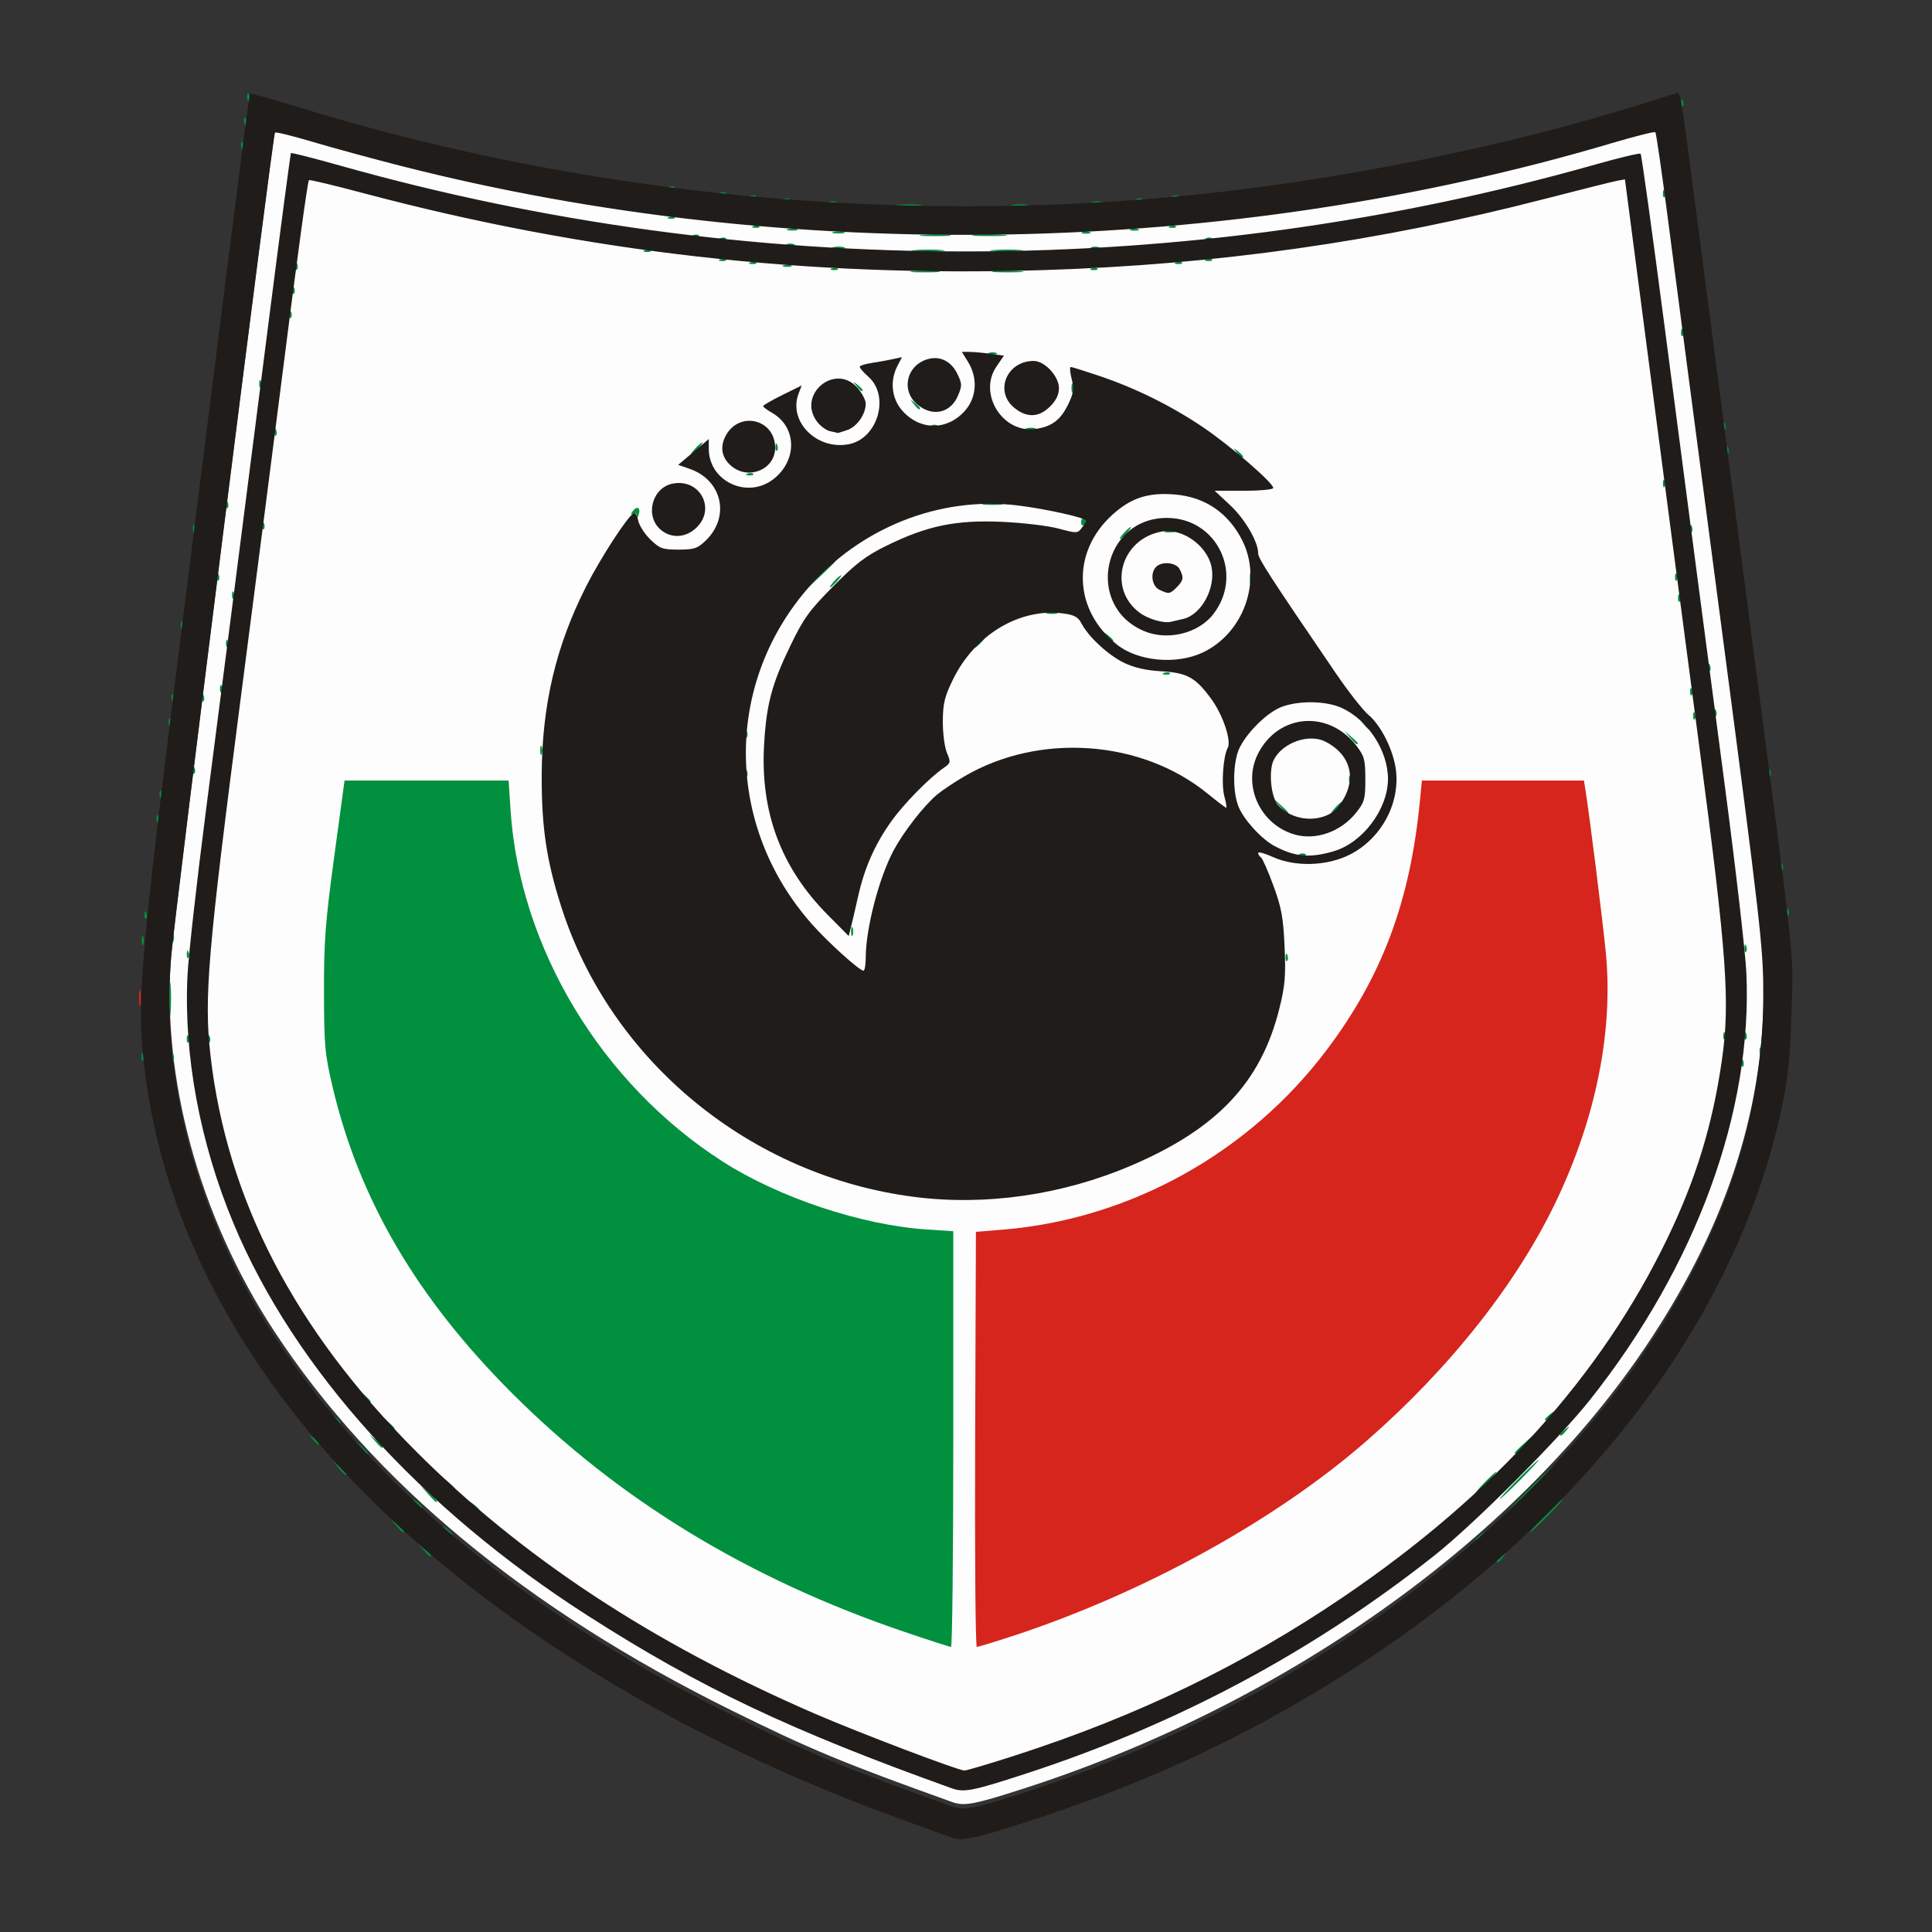<?xml version="1.0" encoding="UTF-8" standalone="no"?>
<svg
   version="1.1"
   id="svg1017"
   xml:space="preserve"
   width="512"
   height="512"
   viewBox="0 0 512 512"
   sodipodi:docname="Grb-SI-1290.svg"
   inkscape:version="1.2.2 (732a01da63, 2022-12-09, custom)"
   xmlns:inkscape="http://www.inkscape.org/namespaces/inkscape"
   xmlns:sodipodi="http://sodipodi.sourceforge.net/DTD/sodipodi-0.dtd"
   xmlns="http://www.w3.org/2000/svg"
   xmlns:svg="http://www.w3.org/2000/svg"
   xmlns:rdf="http://www.w3.org/1999/02/22-rdf-syntax-ns#"
   xmlns:cc="http://creativecommons.org/ns#"
   xmlns:dc="http://purl.org/dc/elements/1.1/"><rect x="0" y="0" width="512" height="512" fill="#333333" stroke="none"/><sodipodi:namedview
     id="namedview136004"
     pagecolor="#ffffff"
     bordercolor="#666666"
     borderopacity="1.0"
     inkscape:showpageshadow="2"
     inkscape:pageopacity="0.0"
     inkscape:pagecheckerboard="0"
     inkscape:deskcolor="#d1d1d1"
     showgrid="false"
     inkscape:zoom="1.9000039"
     inkscape:cx="219.21007"
     inkscape:cy="238.1574"
     inkscape:window-width="2490"
     inkscape:window-height="1376"
     inkscape:window-x="0"
     inkscape:window-y="0"
     inkscape:window-maximized="1"
     inkscape:current-layer="svg1017" /><defs
     id="defs1021"><clipPath
       clipPathUnits="userSpaceOnUse"
       id="clipPath1071"><path
         d="m 179,244 h 27 v 53 h -27 z"
         id="path1069" /></clipPath><clipPath
       clipPathUnits="userSpaceOnUse"
       id="clipPath1077"><path
         d="m 205.555,296.559 -26.473,-2.504 v -35.321 c 0.203,-19.425 25.863,-19.824 26.473,0"
         id="path1075" /></clipPath><clipPath
       clipPathUnits="userSpaceOnUse"
       id="clipPath1087"><path
         d="M 0,0 H 384 V 384 H 0 Z"
         id="path1085" /></clipPath><clipPath
       clipPathUnits="userSpaceOnUse"
       id="clipPath1101"><path
         d="M 0,0 H 384 V 384 H 0 Z"
         id="path1099" /></clipPath><clipPath
       clipPathUnits="userSpaceOnUse"
       id="clipPath1115"><path
         d="M 0,0 H 384 V 384 H 0 Z"
         id="path1113" /></clipPath><clipPath
       clipPathUnits="userSpaceOnUse"
       id="clipPath1129"><path
         d="M 0,0 H 384 V 384 H 0 Z"
         id="path1127" /></clipPath><clipPath
       clipPathUnits="userSpaceOnUse"
       id="clipPath1143"><path
         d="M 0,0 H 384 V 384 H 0 Z"
         id="path1141" /></clipPath></defs><g
     id="g136534"
     transform="matrix(0.8,0,0,0.8,-409.953,58.427)"><path
       style="opacity:0.99;fill:#ffffff"
       d="m 851.383,519.503 c 85.823,-27.635 161.793,-81.292 205.18,-144.918 26.928,-39.489 40.074,-78.65 40.113,-119.5 0.015,-15.546 -0.806,-22.742 -14.208,-124.5 -7.823,-59.4 -15.759,-119.871 -17.637,-134.379 -1.877,-14.508 -3.642,-26.608 -3.922,-26.888 -0.28,-0.28 -6.71,1.332 -14.288,3.582 -127.093,37.74 -272.394,40.482 -401.278,7.573 -9.625,-2.458 -22.83,-6.058 -29.344,-8 -6.514,-1.942 -12.071,-3.305 -12.349,-3.028 -0.674,0.674 -33.066,257.831 -34.406,273.14 -3.569,40.794 9.116,87.439 34.13,125.5 32.85,49.984 83.352,91.831 151.469,125.511 26.004,12.858 36.746,17.319 73,30.319 4.012,1.438 7.259,0.83 23.539,-4.412 z"
       id="path136528"
       sodipodi:nodetypes="sssssssssssssss" /><path
       style="fill:#d6251d"
       d="m 835.469,403.783 0.257,-68.75 9,-0.742 c 42.034,-3.466 81.464,-25.363 107.214,-59.538 18.345,-24.348 27.634,-49.167 30.864,-82.47 l 0.655,-6.75 h 26.838 26.838 l 0.524,3.25 c 1.32,8.183 5.672,42.946 6.729,53.753 2.536,25.915 -3.274,54.867 -16.574,82.593 -13.039,27.181 -35.121,55.079 -62.589,79.074 -30.198,26.379 -73.969,50.509 -117.446,64.746 -6.02,1.971 -11.311,3.584 -11.757,3.584 -0.446,0 -0.695,-30.938 -0.554,-68.75 z m -276.971,-146.25 c 0,-2.475 0.195,-3.487 0.433,-2.25 0.238,1.238 0.238,3.263 0,4.5 -0.238,1.238 -0.433,0.225 -0.433,-2.25 z"
       id="path136520" /><path
       style="fill:#01903e"
       d="m 812.096,467.561 c -51.569,-17.499 -94.528,-43.611 -129.934,-78.977 -31.602,-31.566 -50.788,-64.297 -59.551,-101.591 -2.564,-10.914 -2.813,-13.666 -2.847,-31.46 -0.032,-16.757 0.445,-23.052 3.387,-44.75 l 3.424,-25.25 h 27.175 27.175 l 0.638,9.75 c 2.989,45.7 30.199,90.799 70.263,116.453 18.742,12.002 46.054,21.091 67.652,22.516 l 8.75,0.577 v 68.852 c 0,37.869 -0.338,68.85 -0.75,68.849 -0.412,-0.002 -7.334,-2.237 -15.38,-4.968 z m 196.13,-23.406 c 0,-0.208 0.787,-0.995 1.75,-1.75 1.586,-1.244 1.621,-1.208 0.378,0.378 -1.306,1.666 -2.128,2.195 -2.128,1.372 z m -355.595,-3.872 -1.905,-2.25 2.25,1.905 c 2.114,1.79 2.705,2.595 1.905,2.595 -0.19,0 -1.202,-1.012 -2.25,-2.25 z m 348.595,-3.128 c 0,-0.208 0.787,-0.995 1.75,-1.75 1.586,-1.244 1.621,-1.208 0.378,0.378 -1.306,1.666 -2.128,2.195 -2.128,1.372 z m -341.128,-3.372 c -1.244,-1.586 -1.208,-1.621 0.378,-0.378 0.963,0.755 1.75,1.542 1.75,1.75 0,0.823 -0.821,0.293 -2.128,-1.372 z m -16.467,-1.5 -1.905,-2.25 2.25,1.905 c 1.238,1.048 2.25,2.06 2.25,2.25 0,0.8 -0.805,0.209 -2.595,-1.905 z m 380.595,-3.25 c 2.987,-3.025 5.657,-5.5 5.932,-5.5 0.275,0 -1.944,2.475 -4.932,5.5 -2.987,3.025 -5.657,5.5 -5.932,5.5 -0.275,0 1.944,-2.475 4.932,-5.5 z m -6,-8 c 4.651,-4.675 8.681,-8.5 8.956,-8.5 0.275,0 -3.305,3.825 -7.956,8.5 -4.651,4.675 -8.681,8.5 -8.956,8.5 -0.275,0 3.305,-3.825 7.956,-8.5 z m -349.128,4.75 c -1.244,-1.586 -1.208,-1.621 0.378,-0.378 0.963,0.755 1.75,1.542 1.75,1.75 0,0.823 -0.821,0.293 -2.128,-1.372 z m -19,-1 c -1.244,-1.586 -1.209,-1.621 0.378,-0.378 0.963,0.755 1.75,1.542 1.75,1.75 0,0.823 -0.821,0.293 -2.128,-1.372 z m 4.052,-3 -2.424,-2.75 2.75,2.424 c 2.57,2.266 3.209,3.076 2.424,3.076 -0.179,0 -1.417,-1.237 -2.75,-2.75 z m 361.076,-4.75 c 3.543,-3.575 6.667,-6.5 6.942,-6.5 0.275,0 -2.399,2.925 -5.942,6.5 -3.543,3.575 -6.667,6.5 -6.942,6.5 -0.275,0 2.399,-2.925 5.942,-6.5 z m -11,1 c 1.866,-1.925 3.617,-3.5 3.892,-3.5 0.275,0 -1.026,1.575 -2.892,3.5 -1.866,1.925 -3.617,3.5 -3.892,3.5 -0.275,0 1.026,-1.575 2.892,-3.5 z m -343.595,0.25 -1.905,-2.25 2.25,1.905 c 1.238,1.048 2.25,2.06 2.25,2.25 0,0.8 -0.805,0.209 -2.595,-1.905 z m -36,-5 -1.905,-2.25 2.25,1.905 c 2.114,1.79 2.705,2.595 1.905,2.595 -0.19,0 -1.202,-1.012 -2.25,-2.25 z m 6.519,-7.5 -2.424,-2.75 2.75,2.424 c 2.57,2.266 3.209,3.076 2.424,3.076 -0.179,0 -1.417,-1.237 -2.75,-2.75 z m 383.076,2.437 c 0,-0.172 1.462,-1.635 3.25,-3.25 l 3.25,-2.937 -2.937,3.25 c -2.738,3.029 -3.563,3.71 -3.563,2.937 z m -377.595,-3.937 -1.905,-2.25 2.25,1.905 c 2.114,1.79 2.705,2.595 1.905,2.595 -0.19,0 -1.202,-1.012 -2.25,-2.25 z m -20.533,-0.5 c -1.244,-1.586 -1.209,-1.621 0.378,-0.378 0.963,0.755 1.75,1.542 1.75,1.75 0,0.823 -0.821,0.293 -2.128,-1.372 z m 413.128,-1.628 c 0,-0.208 0.787,-0.995 1.75,-1.75 1.586,-1.244 1.621,-1.208 0.378,0.378 -1.306,1.666 -2.128,2.195 -2.128,1.372 z m -389.076,-4.372 -2.424,-2.75 2.75,2.424 c 2.57,2.266 3.209,3.076 2.424,3.076 -0.179,0 -1.417,-1.237 -2.75,-2.75 z m -17.052,-1 c -1.244,-1.586 -1.209,-1.621 0.378,-0.378 0.963,0.755 1.75,1.542 1.75,1.75 0,0.823 -0.821,0.293 -2.128,-1.372 z m 401.128,0.372 c 0,-0.208 0.787,-0.995 1.75,-1.75 1.586,-1.244 1.621,-1.208 0.378,0.378 -1.306,1.666 -2.128,2.195 -2.128,1.372 z m -391.595,-7.872 -1.905,-2.25 2.25,1.905 c 2.114,1.79 2.705,2.595 1.905,2.595 -0.19,0 -1.202,-1.012 -2.25,-2.25 z M 1089.305,278.949 c 0.048,-1.165 0.285,-1.402 0.604,-0.604 0.289,0.722 0.253,1.584 -0.079,1.917 -0.332,0.332 -0.569,-0.258 -0.525,-1.312 z m -519.921,-1.417 c 0,-1.375 0.227,-1.938 0.504,-1.25 0.277,0.688 0.277,1.812 0,2.5 -0.277,0.688 -0.504,0.125 -0.504,-1.25 z m -10.079,-0.583 c 0.048,-1.165 0.285,-1.402 0.604,-0.604 0.289,0.722 0.253,1.584 -0.079,1.917 -0.332,0.332 -0.569,-0.258 -0.525,-1.312 z m 536,-2 c 0.048,-1.165 0.285,-1.402 0.604,-0.604 0.289,0.722 0.253,1.584 -0.079,1.917 -0.332,0.332 -0.569,-0.258 -0.525,-1.312 z m -521,-4 c 0.048,-1.165 0.285,-1.402 0.604,-0.604 0.289,0.722 0.253,1.584 -0.079,1.917 -0.332,0.332 -0.569,-0.258 -0.525,-1.312 z m 7,0 c 0.048,-1.165 0.285,-1.402 0.604,-0.604 0.289,0.722 0.253,1.584 -0.079,1.917 -0.332,0.332 -0.569,-0.258 -0.525,-1.312 z m 502,-1 c 0.048,-1.165 0.285,-1.402 0.604,-0.604 0.289,0.722 0.253,1.584 -0.079,1.917 -0.332,0.332 -0.569,-0.258 -0.525,-1.312 z m 7,0 c 0.048,-1.165 0.285,-1.402 0.604,-0.604 0.289,0.722 0.253,1.584 -0.079,1.917 -0.332,0.332 -0.569,-0.258 -0.525,-1.312 z M 568.581,258.033 c -0.003,-4.95 0.166,-7.101 0.376,-4.78 0.21,2.321 0.212,6.371 0.006,9 -0.207,2.629 -0.378,0.73 -0.381,-4.22 z m 528.006,-2.5 c 0,-5.225 0.169,-7.362 0.374,-4.75 0.206,2.613 0.206,6.888 0,9.5 -0.206,2.613 -0.374,0.475 -0.374,-4.75 z m -515.203,-12 c 0,-1.375 0.227,-1.938 0.504,-1.25 0.277,0.688 0.277,1.812 0,2.5 -0.277,0.688 -0.504,0.125 -0.504,-1.25 z m 356.921,0.417 c 0.048,-1.165 0.285,-1.402 0.604,-0.604 0.289,0.722 0.253,1.584 -0.079,1.917 -0.332,0.332 -0.569,-0.258 -0.525,-1.312 z m -364,-1 c 0.048,-1.165 0.285,-1.402 0.604,-0.604 0.289,0.722 0.253,1.584 -0.079,1.917 -0.332,0.332 -0.569,-0.258 -0.525,-1.312 z m 516,-2 c 0.048,-1.165 0.285,-1.402 0.604,-0.604 0.289,0.722 0.253,1.584 -0.079,1.917 -0.332,0.332 -0.569,-0.258 -0.525,-1.312 z m -530.921,-2.417 c 0,-1.375 0.227,-1.938 0.504,-1.25 0.277,0.688 0.277,1.812 0,2.5 -0.277,0.688 -0.504,0.125 -0.504,-1.25 z m 10,-1 c 0,-1.375 0.227,-1.938 0.504,-1.25 0.277,0.688 0.277,1.812 0,2.5 -0.277,0.688 -0.504,0.125 -0.504,-1.25 z m 225,-2 c 0,-1.375 0.227,-1.938 0.504,-1.25 0.277,0.688 0.277,1.812 0,2.5 -0.277,0.688 -0.504,0.125 -0.504,-1.25 z m -234.079,-5.583 c 0.048,-1.165 0.285,-1.402 0.604,-0.604 0.289,0.722 0.253,1.584 -0.079,1.917 -0.332,0.332 -0.569,-0.258 -0.525,-1.312 z m 544,-1 c 0.048,-1.165 0.285,-1.402 0.604,-0.604 0.289,0.722 0.253,1.584 -0.079,1.917 -0.332,0.332 -0.569,-0.258 -0.525,-1.312 z m -2,-15 c 0.048,-1.165 0.285,-1.402 0.604,-0.604 0.289,0.722 0.253,1.584 -0.079,1.917 -0.332,0.332 -0.569,-0.258 -0.525,-1.312 z M 943.038,209.85 c 0.722,-0.289 1.584,-0.253 1.917,0.079 0.332,0.332 -0.258,0.569 -1.312,0.525 -1.165,-0.048 -1.402,-0.285 -0.604,-0.604 z M 564.305,197.949 c 0.048,-1.165 0.285,-1.402 0.604,-0.604 0.289,0.722 0.253,1.584 -0.079,1.917 -0.332,0.332 -0.569,-0.258 -0.525,-1.312 z m 371.845,-4.167 -2.424,-2.75 2.75,2.424 c 2.57,2.266 3.209,3.076 2.424,3.076 -0.179,0 -1.417,-1.238 -2.75,-2.75 z m 18.576,0.75 c 0.995,-1.1 2.035,-2 2.31,-2 0.275,0 -0.314,0.9 -1.31,2 -0.995,1.1 -2.035,2 -2.31,2 -0.275,0 0.314,-0.9 1.31,-2 z m -389.421,-4.583 c 0.048,-1.165 0.285,-1.402 0.604,-0.604 0.289,0.722 0.253,1.584 -0.079,1.917 -0.332,0.332 -0.569,-0.258 -0.525,-1.312 z m 394,-5 c 0.048,-1.165 0.285,-1.402 0.604,-0.604 0.289,0.722 0.253,1.584 -0.079,1.917 -0.332,0.332 -0.569,-0.258 -0.525,-1.312 z m -200,-2 c 0.048,-1.165 0.285,-1.402 0.604,-0.604 0.289,0.722 0.253,1.584 -0.079,1.917 -0.332,0.332 -0.569,-0.258 -0.525,-1.312 z m 339,0 c 0.048,-1.165 0.285,-1.402 0.604,-0.604 0.289,0.722 0.253,1.584 -0.079,1.917 -0.332,0.332 -0.569,-0.258 -0.525,-1.312 z m -522,-1 c 0.048,-1.165 0.285,-1.402 0.604,-0.604 0.289,0.722 0.253,1.584 -0.079,1.917 -0.332,0.332 -0.569,-0.258 -0.525,-1.312 z m 115.079,-6.417 c 0,-1.375 0.227,-1.938 0.504,-1.25 0.277,0.688 0.277,1.812 0,2.5 -0.277,0.688 -0.504,0.125 -0.504,-1.25 z m 268.247,-4.25 -1.905,-2.25 2.25,1.905 c 1.238,1.048 2.25,2.06 2.25,2.25 0,0.8 -0.805,0.209 -2.595,-1.905 z m -200.326,-1.333 c 0.048,-1.165 0.285,-1.402 0.604,-0.604 0.289,0.722 0.253,1.584 -0.079,1.917 -0.332,0.332 -0.569,-0.258 -0.525,-1.312 z m 204.793,-3.167 c -1.244,-1.586 -1.208,-1.621 0.378,-0.378 1.666,1.306 2.195,2.128 1.372,2.128 -0.208,0 -0.995,-0.787 -1.75,-1.75 z m -395.793,-0.833 c 0.048,-1.165 0.285,-1.402 0.604,-0.604 0.289,0.722 0.253,1.584 -0.079,1.917 -0.332,0.332 -0.569,-0.258 -0.525,-1.312 z m 505,-2 c 0.048,-1.165 0.285,-1.402 0.604,-0.604 0.289,0.722 0.253,1.584 -0.079,1.917 -0.332,0.332 -0.569,-0.258 -0.525,-1.312 z m 7,-1 c 0.048,-1.165 0.285,-1.402 0.604,-0.604 0.289,0.722 0.253,1.584 -0.079,1.917 -0.332,0.332 -0.569,-0.258 -0.525,-1.312 z m -511,-5 c 0.048,-1.165 0.285,-1.402 0.604,-0.604 0.289,0.722 0.253,1.584 -0.079,1.917 -0.332,0.332 -0.569,-0.258 -0.525,-1.312 z m 10,0 c 0.048,-1.165 0.285,-1.402 0.604,-0.604 0.289,0.722 0.253,1.584 -0.079,1.917 -0.332,0.332 -0.569,-0.258 -0.525,-1.312 z m 493,-2 c 0.048,-1.165 0.285,-1.402 0.604,-0.604 0.289,0.722 0.253,1.584 -0.079,1.917 -0.332,0.332 -0.569,-0.258 -0.525,-1.312 z m -487,-1 c 0.048,-1.165 0.285,-1.402 0.604,-0.604 0.289,0.722 0.253,1.584 -0.079,1.917 -0.332,0.332 -0.569,-0.258 -0.525,-1.312 z m 312.734,-5.1 c 0.722,-0.289 1.584,-0.253 1.917,0.079 0.332,0.332 -0.258,0.569 -1.312,0.525 -1.165,-0.048 -1.402,-0.285 -0.604,-0.604 z m 180.266,-1.9 c 0.048,-1.165 0.285,-1.402 0.604,-0.604 0.289,0.722 0.253,1.584 -0.079,1.917 -0.332,0.332 -0.569,-0.258 -0.525,-1.312 z m -491,-8 c 0.048,-1.165 0.285,-1.402 0.604,-0.604 0.289,0.722 0.253,1.584 -0.079,1.917 -0.332,0.332 -0.569,-0.258 -0.525,-1.312 z m 249.421,-0.417 c 0.995,-1.1 2.035,-2 2.31,-2 0.275,0 -0.314,0.9 -1.31,2 -0.995,1.1 -2.035,2 -2.31,2 -0.275,0 0.314,-0.9 1.31,-2 z m 42.372,-1.75 c -1.244,-1.586 -1.208,-1.621 0.378,-0.378 0.963,0.755 1.75,1.542 1.75,1.75 0,0.823 -0.821,0.293 -2.128,-1.372 z m -306.793,-3.833 c 0.048,-1.165 0.285,-1.402 0.604,-0.604 0.289,0.722 0.253,1.584 -0.079,1.917 -0.332,0.332 -0.569,-0.258 -0.525,-1.312 z m 287.19,-4.11 c 0.973,-0.254 2.323,-0.237 3,0.037 0.677,0.274 -0.119,0.481 -1.769,0.461 -1.65,-0.02 -2.204,-0.244 -1.231,-0.498 z m 208.81,-4.89 c 0.048,-1.165 0.285,-1.402 0.604,-0.604 0.289,0.722 0.253,1.584 -0.079,1.917 -0.332,0.332 -0.569,-0.258 -0.525,-1.312 z m -479,-1 c 0.048,-1.165 0.285,-1.402 0.604,-0.604 0.289,0.722 0.253,1.584 -0.079,1.917 -0.332,0.332 -0.569,-0.258 -0.525,-1.312 z m 194.879,-6.667 c 4.144,-4.415 5.042,-5.209 5.042,-4.458 0,0.16 -2.138,2.298 -4.75,4.75 l -4.75,4.458 z m 4.542,2.25 c 0.995,-1.1 2.035,-2 2.31,-2 0.275,0 -0.314,0.9 -1.31,2 -0.995,1.1 -2.035,2 -2.31,2 -0.275,0 0.314,-0.9 1.31,-2 z m 137.732,-1 c 0,-1.925 0.206,-2.712 0.457,-1.75 0.252,0.963 0.252,2.538 0,3.5 -0.252,0.963 -0.457,0.175 -0.457,-1.75 z m -342.153,-0.583 c 0.048,-1.165 0.285,-1.402 0.604,-0.604 0.289,0.722 0.253,1.584 -0.079,1.917 -0.332,0.332 -0.569,-0.258 -0.525,-1.312 z m 483,0 c 0.048,-1.165 0.285,-1.402 0.604,-0.604 0.289,0.722 0.253,1.584 -0.079,1.917 -0.332,0.332 -0.569,-0.258 -0.525,-1.312 z M 884.726,103.533 c 0.995,-1.1 2.035,-2 2.31,-2 0.275,0 -0.314,0.9 -1.31,2 -0.995,1.1 -2.035,2 -2.31,2 -0.275,0 0.314,-0.9 1.31,-2 z m -308.421,-1.583 c 0.048,-1.165 0.285,-1.402 0.604,-0.604 0.289,0.722 0.253,1.584 -0.079,1.917 -0.332,0.332 -0.569,-0.258 -0.525,-1.312 z m 322.19,0.89 c 0.973,-0.254 2.323,-0.237 3,0.037 0.677,0.274 -0.119,0.481 -1.769,0.461 -1.65,-0.02 -2.204,-0.244 -1.231,-0.498 z m 173.81,-0.89 c 0.048,-1.165 0.285,-1.402 0.604,-0.604 0.289,0.722 0.253,1.584 -0.079,1.917 -0.332,0.332 -0.569,-0.258 -0.525,-1.312 z m -473,-1 c 0.048,-1.165 0.285,-1.402 0.604,-0.604 0.289,0.722 0.253,1.584 -0.079,1.917 -0.332,0.332 -0.569,-0.258 -0.525,-1.312 z m 271.254,-0.961 c 0,-0.801 0.375,-1.456 0.833,-1.456 0.458,0 0.833,0.423 0.833,0.941 0,0.518 -0.375,1.173 -0.833,1.456 -0.458,0.283 -0.833,-0.14 -0.833,-0.941 z m -147.254,-2.265 c -0.047,-0.774 -0.59,-1.002 -1.329,-0.558 -0.753,0.452 -0.668,0.035 0.213,-1.051 1.496,-1.842 2.656,-0.704 1.699,1.668 -0.388,0.961 -0.523,0.948 -0.583,-0.059 z m -136,-3.774 c 0.048,-1.165 0.285,-1.402 0.604,-0.604 0.289,0.722 0.253,1.584 -0.079,1.917 -0.332,0.332 -0.569,-0.258 -0.525,-1.312 z m 251.171,-0.133 c 1.512,-0.229 3.987,-0.229 5.5,0 1.512,0.229 0.275,0.417 -2.75,0.417 -3.025,0 -4.263,-0.187 -2.75,-0.417 z m 224.829,-6.867 c 0.048,-1.165 0.285,-1.402 0.604,-0.604 0.289,0.722 0.253,1.584 -0.079,1.917 -0.332,0.332 -0.569,-0.258 -0.525,-1.312 z m -303.266,-3.1 c 0.722,-0.289 1.584,-0.253 1.917,0.079 0.332,0.332 -0.258,0.569 -1.312,0.525 -1.165,-0.048 -1.402,-0.285 -0.604,-0.604 z m 162.06,-7.067 c -1.244,-1.586 -1.208,-1.621 0.378,-0.378 1.666,1.306 2.195,2.128 1.372,2.128 -0.208,0 -0.995,-0.787 -1.75,-1.75 z m -179.372,-1.25 c 0.995,-1.1 2.035,-2 2.31,-2 0.275,0 -0.314,0.9 -1.31,2 -0.995,1.1 -2.035,2 -2.31,2 -0.275,0 0.314,-0.9 1.31,-2 z m 341.579,0.417 c 0.048,-1.165 0.285,-1.402 0.604,-0.604 0.289,0.722 0.253,1.584 -0.079,1.917 -0.332,0.332 -0.569,-0.258 -0.525,-1.312 z m -315,-1 c 0.048,-1.165 0.285,-1.402 0.604,-0.604 0.289,0.722 0.253,1.584 -0.079,1.917 -0.332,0.332 -0.569,-0.258 -0.525,-1.312 z m -166,-5 c 0.048,-1.165 0.285,-1.402 0.604,-0.604 0.289,0.722 0.253,1.584 -0.079,1.917 -0.332,0.332 -0.569,-0.258 -0.525,-1.312 z m 249.19,-1.11 c 0.973,-0.254 2.323,-0.237 3,0.037 0.677,0.274 -0.119,0.481 -1.769,0.461 -1.65,-0.02 -2.204,-0.244 -1.231,-0.498 z m 230.81,-0.89 c 0.048,-1.165 0.285,-1.402 0.604,-0.604 0.289,0.722 0.253,1.584 -0.079,1.917 -0.332,0.332 -0.569,-0.258 -0.525,-1.312 z m -262.266,-0.1 c 0.722,-0.289 1.584,-0.253 1.917,0.079 0.332,0.332 -0.258,0.569 -1.312,0.525 -1.165,-0.048 -1.402,-0.285 -0.604,-0.604 z m -5.94,-7.067 c -1.244,-1.586 -1.208,-1.621 0.378,-0.378 1.666,1.306 2.195,2.128 1.372,2.128 -0.208,0 -0.995,-0.787 -1.75,-1.75 z m 52.285,-5.25 c 0,-1.375 0.227,-1.938 0.504,-1.25 0.277,0.688 0.277,1.812 0,2.5 -0.277,0.688 -0.504,0.125 -0.504,-1.25 z m -71.285,-0.75 c -1.244,-1.586 -1.208,-1.621 0.378,-0.378 1.666,1.306 2.195,2.128 1.372,2.128 -0.208,0 -0.995,-0.787 -1.75,-1.75 z M 598.305,53.949 c 0.048,-1.165 0.285,-1.402 0.604,-0.604 0.289,0.722 0.253,1.584 -0.079,1.917 -0.332,0.332 -0.569,-0.258 -0.525,-1.312 z M 839.976,43.87 c 0.688,-0.277 1.812,-0.277 2.5,0 0.688,0.277 0.125,0.504 -1.25,0.504 -1.375,0 -1.938,-0.227 -1.25,-0.504 z m 229.329,-6.921 c 0.048,-1.165 0.285,-1.402 0.604,-0.604 0.289,0.722 0.253,1.584 -0.079,1.917 -0.332,0.332 -0.569,-0.258 -0.525,-1.312 z m -461,-6 c 0.048,-1.165 0.285,-1.402 0.604,-0.604 0.289,0.722 0.253,1.584 -0.079,1.917 -0.332,0.332 -0.569,-0.258 -0.525,-1.312 z m 1,-8 c 0.048,-1.165 0.285,-1.402 0.604,-0.604 0.289,0.722 0.253,1.584 -0.079,1.917 -0.332,0.332 -0.569,-0.258 -0.525,-1.312 z M 815.002,16.799 c 2.352,-0.211 5.952,-0.208 8,0.007 2.048,0.215 0.124,0.388 -4.276,0.384 -4.4,-0.004 -6.076,-0.179 -3.724,-0.391 z m 26.974,0.001 c 2.337,-0.211 6.162,-0.211 8.5,0 2.337,0.211 0.425,0.383 -4.25,0.383 -4.675,0 -6.588,-0.172 -4.25,-0.383 z M 610.305,14.949 c 0.048,-1.165 0.285,-1.402 0.604,-0.604 0.289,0.722 0.253,1.584 -0.079,1.917 -0.332,0.332 -0.569,-0.258 -0.525,-1.312 z m 177.734,0.9 c 0.722,-0.289 1.584,-0.253 1.917,0.079 0.332,0.332 -0.258,0.569 -1.312,0.525 -1.165,-0.048 -1.402,-0.285 -0.604,-0.604 z m 86,0 c 0.722,-0.289 1.584,-0.253 1.917,0.079 0.332,0.332 -0.258,0.569 -1.312,0.525 -1.165,-0.048 -1.402,-0.285 -0.604,-0.604 z m -102.062,-0.979 c 0.688,-0.277 1.812,-0.277 2.5,0 0.688,0.277 0.125,0.504 -1.25,0.504 -1.375,0 -1.938,-0.227 -1.25,-0.504 z m -10.938,-1.021 c 0.722,-0.289 1.584,-0.253 1.917,0.079 0.332,0.332 -0.258,0.569 -1.312,0.525 -1.165,-0.048 -1.402,-0.285 -0.604,-0.604 z m 141,0 c 0.722,-0.289 1.584,-0.253 1.917,0.079 0.332,0.332 -0.258,0.569 -1.312,0.525 -1.165,-0.048 -1.402,-0.285 -0.604,-0.604 z m -151,-1 c 0.722,-0.289 1.584,-0.253 1.917,0.079 0.332,0.332 -0.258,0.569 -1.312,0.525 -1.165,-0.048 -1.402,-0.285 -0.604,-0.604 z m 161,0 c 0.722,-0.289 1.584,-0.253 1.917,0.079 0.332,0.332 -0.258,0.569 -1.312,0.525 -1.165,-0.048 -1.402,-0.285 -0.604,-0.604 z m -186,-3 c 0.722,-0.289 1.584,-0.253 1.917,0.079 0.332,0.332 -0.258,0.569 -1.312,0.525 -1.165,-0.048 -1.402,-0.285 -0.604,-0.604 z m 89.468,-0.053 c 2.629,-0.207 6.679,-0.204 9,0.005 2.321,0.21 0.17,0.379 -4.78,0.376 -4.95,-0.003 -6.849,-0.175 -4.22,-0.381 z m 26,0 c 2.629,-0.207 6.679,-0.204 9,0.005 2.321,0.21 0.17,0.379 -4.78,0.376 -4.95,-0.003 -6.849,-0.175 -4.22,-0.381 z M 788.476,8.843 c 0.963,-0.252 2.538,-0.252 3.5,0 0.963,0.252 0.175,0.457 -1.75,0.457 -1.925,0 -2.712,-0.206 -1.75,-0.457 z m 85.5,0.027 c 0.688,-0.277 1.812,-0.277 2.5,0 0.688,0.277 0.125,0.504 -1.25,0.504 -1.375,0 -1.938,-0.227 -1.25,-0.504 z m -101,-1 c 0.688,-0.277 1.812,-0.277 2.5,0 0.688,0.277 0.125,0.504 -1.25,0.504 -1.375,0 -1.938,-0.227 -1.25,-0.504 z m -21.938,-2.021 c 0.722,-0.289 1.584,-0.253 1.917,0.079 0.332,0.332 -0.258,0.569 -1.312,0.525 -1.165,-0.048 -1.402,-0.285 -0.604,-0.604 z m 161,0 c 0.722,-0.289 1.584,-0.253 1.917,0.079 0.332,0.332 -0.258,0.569 -1.312,0.525 -1.165,-0.048 -1.402,-0.285 -0.604,-0.604 z m -170,-1 c 0.722,-0.289 1.584,-0.253 1.917,0.079 0.332,0.332 -0.258,0.569 -1.312,0.525 -1.165,-0.048 -1.402,-0.285 -0.604,-0.604 z m 75.938,-0.049 c 2.337,-0.211 6.162,-0.211 8.5,0 2.337,0.211 0.425,0.383 -4.25,0.383 -4.675,0 -6.588,-0.172 -4.25,-0.383 z m 17.5,-0.003 c 2.612,-0.206 6.888,-0.206 9.5,0 2.612,0.206 0.475,0.375 -4.75,0.375 -5.225,0 -7.362,-0.169 -4.75,-0.375 z m -47,-0.954 c 0.963,-0.252 2.538,-0.252 3.5,0 0.963,0.252 0.175,0.457 -1.75,0.457 -1.925,0 -2.712,-0.206 -1.75,-0.457 z m 82.5,0.027 c 0.688,-0.277 1.812,-0.277 2.5,0 0.688,0.277 0.125,0.504 -1.25,0.504 -1.375,0 -1.938,-0.227 -1.25,-0.504 z m -97.481,-1.031 c 0.973,-0.254 2.323,-0.237 3,0.037 0.677,0.274 -0.119,0.481 -1.769,0.461 -1.65,-0.02 -2.204,-0.244 -1.231,-0.498 z m 113.481,0.031 c 0.688,-0.277 1.812,-0.277 2.5,0 0.688,0.277 0.125,0.504 -1.25,0.504 -1.375,0 -1.938,-0.227 -1.25,-0.504 z M 762.038,1.85 c 0.722,-0.289 1.584,-0.253 1.917,0.079 0.332,0.332 -0.258,0.569 -1.312,0.525 -1.165,-0.048 -1.402,-0.285 -0.604,-0.604 z m 138,0 c 0.722,-0.289 1.584,-0.253 1.917,0.079 0.332,0.332 -0.258,0.569 -1.312,0.525 -1.165,-0.048 -1.402,-0.285 -0.604,-0.604 z m -166,-3 c 0.722,-0.289 1.584,-0.253 1.917,0.079 0.332,0.332 -0.258,0.569 -1.312,0.525 -1.165,-0.048 -1.402,-0.285 -0.604,-0.604 z m 75.915,-4.039 c 1.775,-0.221 4.925,-0.225 7,-0.008 2.075,0.216 0.622,0.397 -3.228,0.402 -3.85,0.004 -5.548,-0.173 -3.772,-0.394 z m 38.022,0.016 c 1.238,-0.238 3.263,-0.238 4.5,0 1.238,0.238 0.225,0.433 -2.25,0.433 -2.475,0 -3.487,-0.195 -2.25,-0.433 z m -61,-0.957 c 0.688,-0.277 1.812,-0.277 2.5,0 0.688,0.277 0.125,0.504 -1.25,0.504 -1.375,0 -1.938,-0.227 -1.25,-0.504 z m 87.519,-0.031 c 0.973,-0.254 2.323,-0.237 3,0.037 0.677,0.274 -0.119,0.481 -1.769,0.461 -1.65,-0.02 -2.204,-0.244 -1.231,-0.498 z M 772.038,-7.15 c 0.722,-0.289 1.584,-0.253 1.917,0.079 0.332,0.332 -0.258,0.569 -1.312,0.525 -1.165,-0.048 -1.402,-0.285 -0.604,-0.604 z m 117,0 c 0.722,-0.289 1.584,-0.253 1.917,0.079 0.332,0.332 -0.258,0.569 -1.312,0.525 -1.165,-0.048 -1.402,-0.285 -0.604,-0.604 z m -128,-1 c 0.722,-0.289 1.584,-0.253 1.917,0.079 0.332,0.332 -0.258,0.569 -1.312,0.525 -1.165,-0.048 -1.402,-0.285 -0.604,-0.604 z m 140,0 c 0.722,-0.289 1.584,-0.253 1.917,0.079 0.332,0.332 -0.258,0.569 -1.312,0.525 -1.165,-0.048 -1.402,-0.285 -0.604,-0.604 z m 162.266,-0.9 c 0.048,-1.165 0.285,-1.402 0.604,-0.604 0.289,0.722 0.253,1.584 -0.079,1.917 -0.332,0.332 -0.569,-0.258 -0.525,-1.312 z M 751.038,-9.15 c 0.722,-0.289 1.584,-0.253 1.917,0.079 0.332,0.332 -0.258,0.569 -1.312,0.525 -1.165,-0.048 -1.402,-0.285 -0.604,-0.604 z m -17,-2 c 0.722,-0.289 1.584,-0.253 1.917,0.079 0.332,0.332 -0.258,0.569 -1.312,0.525 -1.165,-0.048 -1.402,-0.285 -0.604,-0.604 z M 592.305,-25.051 c 0.048,-1.165 0.285,-1.402 0.604,-0.604 0.289,0.722 0.253,1.584 -0.079,1.917 -0.332,0.332 -0.569,-0.258 -0.525,-1.312 z m 1,-8 c 0.048,-1.165 0.285,-1.402 0.604,-0.604 0.289,0.722 0.253,1.584 -0.079,1.917 -0.332,0.332 -0.569,-0.258 -0.525,-1.312 z m 476,-6 c 0.048,-1.165 0.285,-1.402 0.604,-0.604 0.289,0.722 0.253,1.584 -0.079,1.917 -0.332,0.332 -0.569,-0.258 -0.525,-1.312 z m -475,-2 c 0.048,-1.165 0.285,-1.402 0.604,-0.604 0.289,0.722 0.253,1.584 -0.079,1.917 -0.332,0.332 -0.569,-0.258 -0.525,-1.312 z"
       id="path136518" /><path
       style="fill:#201c1a"
       d="m 828.226,535.875 c -0.825,-0.324 -7.8,-2.853 -15.5,-5.619 -43.676,-15.692 -82.03,-34.699 -117.5,-58.228 C 615.58,419.193 568.364,351.938 560.161,279.638 c -2.537,-22.363 -1.409,-34.534 15.952,-172.105 18.308,-145.069 18.82,-149.04 19.293,-149.514 0.191,-0.191 6.866,1.671 14.834,4.138 94.624,29.298 197.954,39.464 297.986,29.315 47.83,-4.852 102.666,-15.901 146,-29.418 6.325,-1.973 12.228,-3.809 13.118,-4.08 1.969,-0.6 1.231,-5.061 8.862,53.558 6.383,49.032 10.9,83.62 16.519,126.5 14.844,113.266 13.768,103.149 13.177,124 -0.429,15.121 -1.073,21.552 -3.156,31.5 -15.836,75.632 -73.666,147.037 -159.52,196.966 -26.8,15.586 -53.842,27.712 -85,38.115 -20.246,6.76 -27.071,8.412 -30,7.261 z m 23.039,-14.924 c 85.823,-27.635 161.793,-81.292 205.18,-144.918 26.928,-39.489 40.074,-78.65 40.113,-119.5 0.015,-15.546 -0.806,-22.742 -14.208,-124.5 -7.823,-59.4 -15.759,-119.871 -17.637,-134.379 -1.877,-14.508 -3.642,-26.608 -3.922,-26.888 -0.28,-0.28 -6.71,1.332 -14.288,3.582 -127.093,37.74 -272.394,40.482 -401.278,7.573 -9.625,-2.458 -22.83,-6.058 -29.344,-8 -6.514,-1.942 -12.071,-3.305 -12.349,-3.028 -0.674,0.674 -33.066,257.831 -34.406,273.14 -3.569,40.794 9.116,87.439 34.13,125.5 32.85,49.984 83.352,91.831 151.469,125.511 26.004,12.858 36.746,17.319 73,30.319 4.012,1.439 7.259,0.83 23.539,-4.412 z m -23.539,-1.587 c -53.439,-19.158 -83.321,-33.327 -120.5,-57.136 -55.465,-35.52 -97.247,-81.733 -117.347,-129.793 -11.229,-26.847 -16.64,-55.944 -15.324,-82.401 0.328,-6.6 3.102,-31.35 6.164,-55 5.691,-43.955 9.315,-72.201 21.104,-164.5 3.688,-28.875 6.836,-52.661 6.996,-52.858 0.16,-0.197 7.629,1.709 16.599,4.235 134.798,37.962 280.613,37.792 415.641,-0.484 7.883,-2.234 14.57,-3.825 14.861,-3.534 0.291,0.291 3.839,25.866 7.885,56.834 10.131,77.547 12.408,94.908 19.977,152.305 3.626,27.5 6.848,55.466 7.16,62.146 2.142,45.861 -16.58,97.071 -51.676,141.354 -10.64,13.425 -38.547,41.353 -51.742,51.78 -40.589,32.076 -85.572,56.059 -135.687,72.344 -17.316,5.627 -20.054,6.161 -24.11,4.707 z m 21.181,-10.934 c 40.343,-13.016 75.279,-29.903 108.558,-52.476 49.752,-33.745 85.43,-73.26 107.403,-118.955 9.4,-19.547 14.827,-37.256 17.919,-58.465 2.836,-19.457 1.747,-34.759 -7.401,-104 -4.396,-33.275 -11.744,-89.222 -16.327,-124.327 l -8.334,-63.827 -2.5,0.452 c -1.375,0.249 -12.175,2.952 -24,6.006 C 969.383,7.005 915.678,14.635 858.084,16.441 779.816,18.896 706.483,10.58 632.451,-9.148 c -9.501,-2.532 -17.451,-4.427 -17.667,-4.211 -0.459,0.459 -4.102,27.152 -8.992,65.892 -1.909,15.125 -8.05,62.825 -13.645,106 -10.912,84.192 -12.163,99.01 -9.973,118.124 5.46,47.658 27.824,90.747 67.98,130.977 35.207,35.272 78.203,63.579 132.072,86.951 14.317,6.212 47.389,18.789 49.681,18.895 0.65,0.03 8.3,-2.242 17,-5.049 z M 815.226,323.445 c -54.292,-6.969 -100.582,-45.06 -116.891,-96.189 -4.846,-15.194 -6.488,-26.197 -6.448,-43.224 0.054,-23.425 4.657,-43.006 14.803,-62.973 4.738,-9.325 13.437,-22.729 15.63,-24.085 0.512,-0.316 1.198,0.763 1.525,2.398 0.327,1.635 2.147,4.478 4.044,6.316 3.116,3.02 4.016,3.343 9.328,3.343 5.151,0 6.261,-0.366 8.967,-2.958 8.242,-7.896 5.526,-20.056 -5.318,-23.81 l -3.772,-1.306 5.067,-4.272 5.067,-4.272 0.015,3.31 c 0.048,10.66 12.658,16.624 21.271,10.06 8.146,-6.209 7.962,-17.358 -0.365,-22.096 -1.599,-0.91 -2.911,-1.895 -2.914,-2.19 -0.003,-0.294 2.869,-1.953 6.383,-3.686 l 6.389,-3.151 -1.036,2.745 c -3.461,9.169 6,18.711 16.583,16.726 9.634,-1.807 13.786,-15.921 6.573,-22.347 -1.594,-1.42 -2.898,-2.899 -2.898,-3.285 0,-0.387 1.688,-0.952 3.75,-1.257 2.062,-0.305 5.215,-0.871 7.006,-1.258 l 3.256,-0.704 -1.5,2.876 c -2.58,4.947 -1.96,10.796 1.57,14.817 5.866,6.681 14.966,6.685 20.826,0.01 3.848,-4.383 4.253,-10.835 1.01,-16.083 l -2.082,-3.368 h 2.442 c 1.343,0 4.479,0.279 6.97,0.621 l 4.528,0.621 -2.479,3.629 c -6.191,9.065 2.139,22.276 13.023,20.653 5.36,-0.799 8.24,-2.985 10.741,-8.15 1.821,-3.762 2.002,-5.081 1.155,-8.417 -0.552,-2.176 -0.686,-3.956 -0.298,-3.956 0.388,0 4.684,1.345 9.546,2.988 11.978,4.049 23.608,9.804 34.203,16.927 8.892,5.978 23.333,18.458 23.333,20.166 0,0.505 -4.367,0.919 -9.705,0.919 h -9.705 l 5.093,4.75 c 4.911,4.581 9.318,12.146 9.318,15.997 0,1.699 3.805,7.574 25.749,39.753 4.126,6.05 8.991,12.247 10.813,13.77 4.181,3.497 8.311,11.851 9.083,18.373 1.321,11.15 -4.987,22.67 -15.265,27.878 -7.599,3.85 -18.151,4.161 -25.629,0.755 -2.612,-1.19 -4.75,-1.766 -4.75,-1.279 0,0.487 0.408,1.137 0.906,1.444 0.498,0.308 2.35,4.497 4.115,9.309 2.697,7.354 3.291,10.583 3.721,20.251 0.432,9.709 0.164,12.903 -1.72,20.5 -6.066,24.448 -20.585,39.854 -49.022,52.011 -22.889,9.786 -48.248,13.448 -72,10.4 z m -16,-79.228 c 0,-9.661 4.434,-26.647 9.315,-35.684 3.353,-6.207 9.975,-14.691 14.325,-18.351 1.6,-1.347 5.638,-4.047 8.972,-6.001 24.875,-14.579 58.709,-12.198 80.624,5.674 3.155,2.573 5.931,4.678 6.169,4.678 0.238,0 -0.03,-1.679 -0.596,-3.73 -1.067,-3.863 -0.412,-13.369 1.107,-16.084 1.296,-2.317 -1.608,-10.973 -5.43,-16.185 -5.266,-7.181 -7.995,-8.698 -16.534,-9.192 -5.118,-0.296 -9.002,-1.18 -12.401,-2.823 -5.227,-2.527 -11.784,-8.601 -14.082,-13.044 -1.079,-2.087 -2.344,-2.789 -5.901,-3.277 -14.376,-1.97 -29.334,6.911 -36.605,21.734 -2.858,5.826 -3.39,8.003 -3.424,14 -0.022,3.917 0.586,8.583 1.355,10.406 1.317,3.122 1.261,3.397 -1,4.959 -4.862,3.359 -13.258,11.908 -17.42,17.736 -5.398,7.56 -8.857,15.356 -10.957,24.694 -0.903,4.018 -1.984,8.656 -2.402,10.306 l -0.759,3 -6.978,-7.04 c -15.47,-15.608 -22.342,-34.037 -21.044,-56.442 0.772,-13.335 2.544,-19.964 8.775,-32.839 4.347,-8.981 6.189,-11.524 14.193,-19.589 7.541,-7.599 10.729,-10.02 17.698,-13.44 13.343,-6.547 22.83,-8.512 37.963,-7.863 6.895,0.296 15.378,1.3 18.85,2.231 6.063,1.626 6.368,1.619 7.718,-0.163 0.773,-1.021 1.42,-2.119 1.437,-2.442 0.05,-0.923 -13.302,-3.905 -22.547,-5.036 -25.948,-3.174 -52.482,7.401 -69.984,27.891 -27.518,32.216 -26.772,78.697 1.781,110.847 5.385,6.064 15.676,15.352 17.032,15.372 0.412,0.006 0.75,-1.931 0.75,-4.305 z m 155.069,-35.281 c 9.594,-2.822 17.931,-13.965 17.931,-23.966 0,-9.308 -6.703,-19.583 -15.332,-23.5 -5.18,-2.352 -14.114,-2.503 -19.898,-0.337 -5.317,1.991 -13.061,10.09 -14.618,15.288 -1.614,5.387 -1.434,13.501 0.397,17.895 1.814,4.354 7.683,10.718 11.945,12.952 6.851,3.591 11.648,4 19.575,1.668 z m -13.069,-5.546 c -11.458,-3.358 -17.33,-16.409 -12.044,-26.77 6.793,-13.314 23.457,-14.589 32.678,-2.499 2.544,3.336 2.866,4.569 2.866,10.992 0,6.57 -0.282,7.588 -3.064,11.078 -5.044,6.326 -13.386,9.265 -20.436,7.199 z m 12.632,-7.35 c 1.405,-0.921 3.432,-3.656 4.504,-6.078 3.071,-6.943 0.467,-13.549 -6.819,-17.302 -5.405,-2.784 -14.083,0.214 -17.093,5.905 -1.85,3.496 -1.049,12.391 1.359,15.091 4.386,4.919 12.539,5.996 18.051,2.385 z M 910.733,143.181 c 13.749,-6.402 19.951,-23.916 13.193,-37.253 -4.62,-9.118 -12.356,-14.358 -22.386,-15.163 -8.763,-0.703 -14.368,1.111 -20.52,6.641 -13.768,12.379 -13.071,31.718 1.557,43.194 6.935,5.44 19.534,6.595 28.155,2.58 z m -19.5,-7.242 c -19.471,-8.444 -13.477,-37.407 7.741,-37.407 16.569,0 25.583,18.521 15.468,31.783 -4.983,6.533 -15.332,9.041 -23.209,5.624 z m 13.232,-3.965 c 6.054,-1.444 10.814,-10.37 9.273,-17.388 -1.543,-7.025 -9.769,-12.769 -16.512,-11.53 -13.577,2.495 -18.01,18.887 -7.271,26.881 2.778,2.068 7.874,3.571 10.271,3.028 0.825,-0.187 2.733,-0.633 4.239,-0.993 z m -7.989,-9.662 c -2.494,-1.203 -3.094,-5.535 -1.05,-7.58 1.901,-1.901 6.592,-1.458 7.765,0.734 1.471,2.748 1.304,3.797 -0.965,6.066 -2.251,2.251 -2.6,2.299 -5.75,0.78 z M 731.383,102.514 c -5.416,-4.513 -3.025,-13.957 3.883,-15.339 8.888,-1.778 14.382,8.09 8.037,14.435 -3.493,3.493 -8.369,3.863 -11.92,0.904 z m 23.59,-20.965 c -3.378,-2.657 -4.172,-6.295 -2.204,-10.1 4.412,-8.532 16.456,-5.713 16.456,3.852 0,7.027 -8.516,10.76 -14.253,6.248 z m 32.523,-11.719 c -1.227,-0.237 -3.139,-1.586 -4.25,-2.999 -7.123,-9.056 5.976,-20.033 13.391,-11.221 1.424,1.692 2.589,3.965 2.589,5.05 0,3.537 -2.856,7.628 -6.119,8.765 -1.749,0.61 -3.225,1.047 -3.28,0.972 -0.055,-0.075 -1.104,-0.33 -2.331,-0.567 z m 60.807,-7.886 c -6.508,-5.476 -2.287,-15.411 6.547,-15.411 3.664,0 8.376,5.063 8.376,9 0,2.152 -0.928,4.082 -2.923,6.077 -3.726,3.726 -7.833,3.841 -12,0.334 z m -32,-1 c -5.612,-4.722 -3.463,-13.272 3.794,-15.093 3.891,-0.977 7.471,0.87 9.425,4.861 1.636,3.343 1.663,3.986 0.298,7.251 -2.46,5.888 -8.484,7.217 -13.517,2.982 z"
       id="path136516" /></g></svg>
